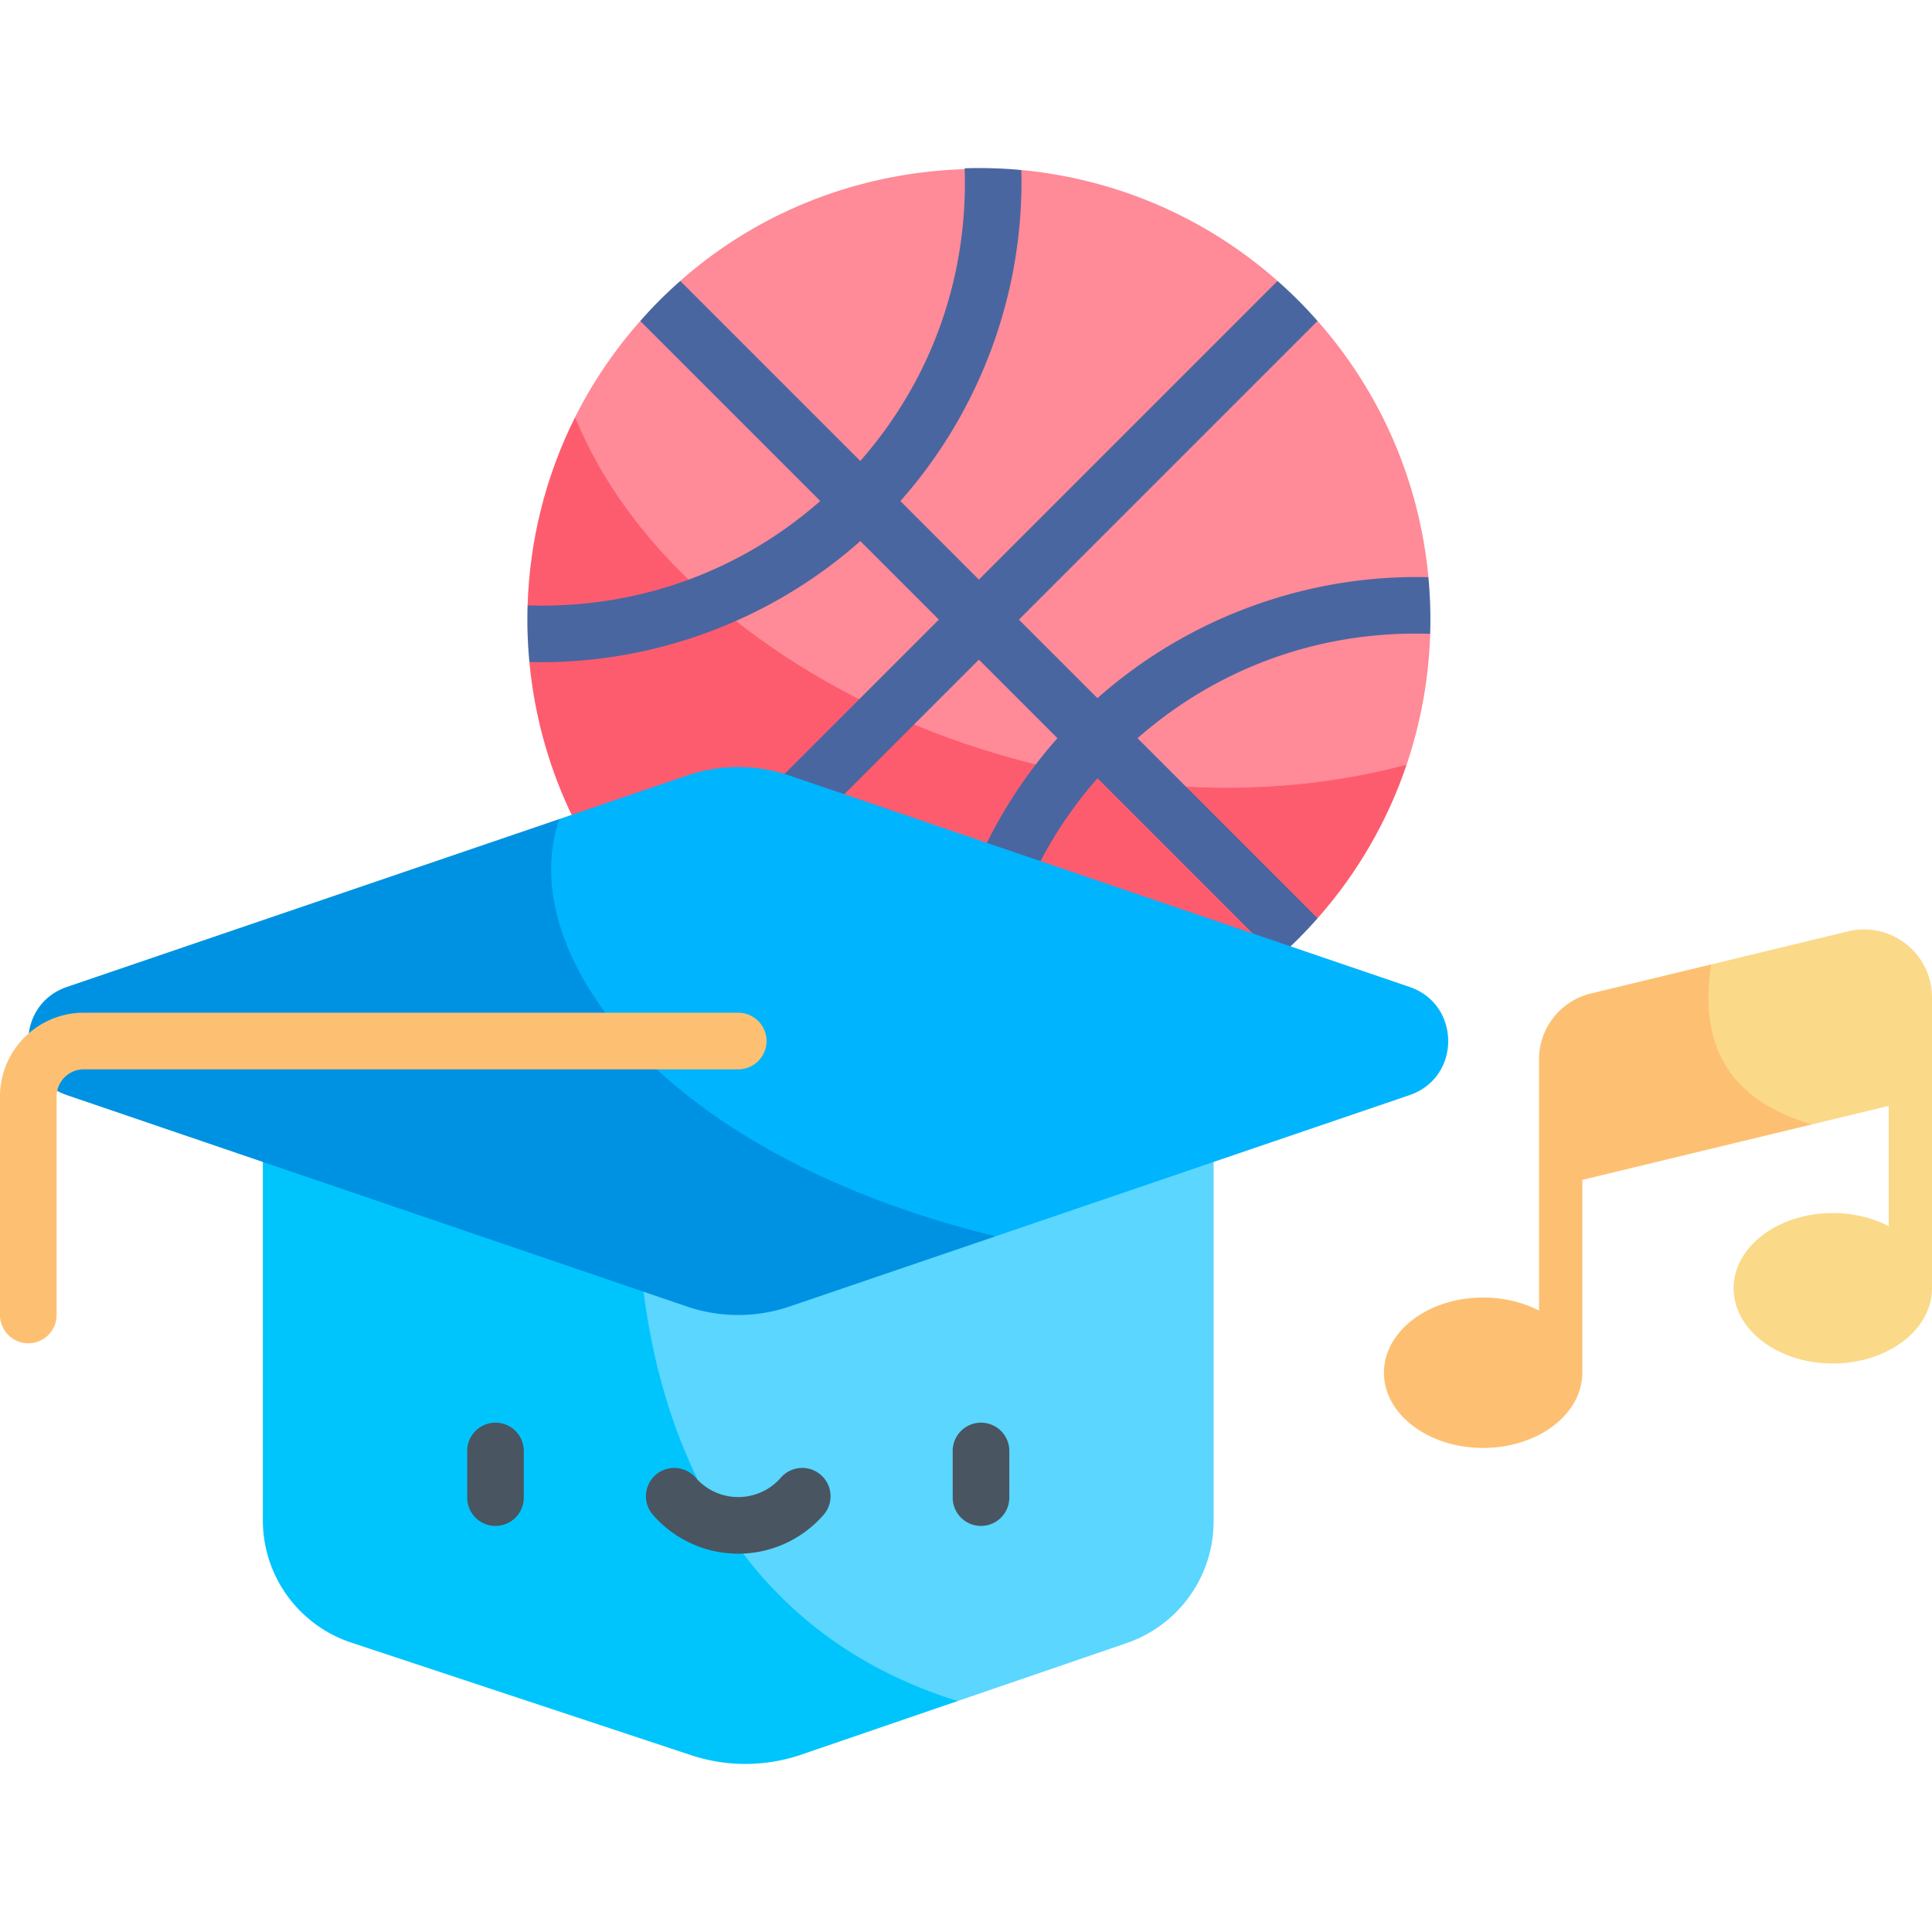 <svg xmlns="http://www.w3.org/2000/svg" version="1.1" xmlns:xlink="http://www.w3.org/1999/xlink" width="512" height="512" x="0" y="0" viewBox="0 0 512 512" style="enable-background:new 0 0 512 512" xml:space="preserve" class=""><g><path fill="#ff8a98" d="M372.76 202.667c-82.249 50.011-215.961-13.857-220.35-92.11 4.53-9.035 10.302-17.603 17.268-25.487 3.785.631 8.386 1.115 10.167-.666 1.781-1.782.704-5.229.429-9.952 21.565-19.057 48.357-28.776 75.38-29.623 4.254 4.091 10.093 5.483 15.006.23 24.452 2.294 48.327 12.094 67.905 29.391-1.058 4.141-1.088 6.658.694 8.44 1.781 1.781 5.806 2.92 9.908 2.171 17.296 19.576 27.087 43.448 29.378 67.9-4.16 3.237-4.627 10.217.463 15.013a119.951 119.951 0 0 1-6.248 34.693z" opacity="1" data-original="#ff8a98"></path><path fill="#fd5c6f" d="M372.76 202.667c-4.945 14.635-12.814 28.491-23.585 40.687-4.708-1.574-6.902-1.657-8.683.125-1.781 1.781-1.898 6.712-1.925 10.479-47.006 41.523-118.817 39.817-163.767-5.132-20.509-20.509-31.997-46.605-34.508-73.383 5.713-5.4 3.029-11.24-.475-15.011.538-17.143 4.727-34.193 12.593-49.876 27.61 68.121 132.15 115.681 220.35 92.111z" opacity="1" data-original="#fd5c6f"></path><path fill="#4a66a0" d="M378.545 152.963c-32.205-.811-63.721 10.777-87.707 32.054l-20.813-20.813 79.141-79.141a120.793 120.793 0 0 0-5.127-5.476 122.08 122.08 0 0 0-5.475-5.135l-79.146 79.146-20.813-20.813c21.282-23.991 32.873-55.519 32.054-87.725a120.401 120.401 0 0 0-15.013-.462l.007.232c.892 28.771-8.892 55.951-27.667 77.335l-47.713-47.713a120.902 120.902 0 0 0-5.473 5.134 121.39 121.39 0 0 0-5.122 5.483l47.703 47.703c-20.488 17.99-46.293 27.724-73.725 27.722-1.199 0-2.407-.019-3.612-.056l-.227-.007c-.157 5.007.007 10.02.475 15.011 1.062.027 2.123.049 3.184.049 31.087-.001 61.328-11.526 84.523-32.101l20.813 20.813-79.136 79.136a120.932 120.932 0 0 0 5.124 5.486 120.807 120.807 0 0 0 5.472 5.131l79.147-79.147 20.813 20.813c-21.281 23.99-32.873 55.517-32.054 87.722 4.991.468 10.006.619 15.013.462l-.007-.229c-.892-28.771 8.891-55.951 27.667-77.336l47.715 47.715a121.423 121.423 0 0 0 5.473-5.132 120.926 120.926 0 0 0 5.135-5.473l-47.718-47.718c21.431-18.824 48.695-28.618 77.551-27.66.159-5.004.006-10.018-.462-15.01z" opacity="1" data-original="#4a66a0"></path><path fill="#fad989" d="M505.132 250.18a17.892 17.892 0 0 0-15.372-3.357l-36.319 8.772c-11.348 11.945-9.418 41.134 26.744 42.384l20.343-4.91v31.874c-4.218-2.186-9.318-3.467-14.813-3.467-14.517 0-26.285 8.924-26.285 19.932s11.768 19.932 26.285 19.932c14.516 0 26.281-8.921 26.285-19.929v-77.082c0-5.561-2.501-10.716-6.868-14.149z" opacity="1" data-original="#fad989"></path><path fill="#fdc072" d="m453.441 255.594-31.799 7.678a17.953 17.953 0 0 0-13.781 17.506v66.547c-4.219-2.188-9.32-3.469-14.817-3.469-14.517 0-26.285 8.924-26.285 19.932s11.768 19.932 26.285 19.932c14.521-.013 26.24-8.882 26.288-19.933v-51.11l60.853-14.699c-28.465-8.313-28.641-28.954-26.744-42.384z" opacity="1" data-original="#fdc072"></path><path fill="#5ad6ff" d="M321.624 297.938v105.219c0 14.588-9.277 27.557-23.067 32.287l-44.766 15.351c-98.731-4.943-113.074-90.801-84.335-152.857z" opacity="1" data-original="#5ad6ff"></path><path fill="#00c5fd" d="m253.791 450.795-41.404 14.189a45.754 45.754 0 0 1-29.232.16l-90.09-29.848c-13.972-4.627-23.409-17.688-23.409-32.401V297.938h99.8c-4.421 62.681 14.463 131.123 84.335 152.857z" opacity="1" data-original="#00c5fd"></path><path fill="#00b4fd" d="m373.512 290.234-109.703 37.404c-110.9 1.52-152.493-80.948-115.596-110.57l33.791-11.522a42.179 42.179 0 0 1 27.272 0l164.236 55.991c13.699 4.662 13.699 24.036 0 28.697z" opacity="1" data-original="#00b4fd" class=""></path><path fill="#0092e2" d="m263.809 327.638-54.533 18.588a42.179 42.179 0 0 1-27.272 0L17.768 290.234c-13.687-4.661-13.687-24.035 0-28.697l130.445-44.47c-11.932 35.08 25.905 88.586 115.596 110.571z" opacity="1" data-original="#0092e2" class=""></path><path fill="#495560" d="M131.309 404.384a7.5 7.5 0 0 1-7.5-7.5v-12.362a7.5 7.5 0 0 1 15 0v12.362a7.5 7.5 0 0 1-7.5 7.5zM259.976 404.384a7.5 7.5 0 0 1-7.5-7.5v-12.362a7.5 7.5 0 0 1 15 0v12.362a7.5 7.5 0 0 1-7.5 7.5zM195.642 411.743a29.995 29.995 0 0 1-22.616-10.3 7.5 7.5 0 0 1 11.309-9.855 15 15 0 0 0 11.307 5.154c4.331 0 8.452-1.879 11.307-5.154a7.5 7.5 0 0 1 11.309 9.855 29.997 29.997 0 0 1-22.616 10.3z" opacity="1" data-original="#495560"></path><path fill="#fdc072" d="M7.5 355.985a7.5 7.5 0 0 1-7.5-7.5v-57.899c0-12.243 9.96-22.203 22.202-22.203h173.44a7.5 7.5 0 0 1 0 15H22.202c-3.971 0-7.202 3.231-7.202 7.203v57.899a7.5 7.5 0 0 1-7.5 7.5z" opacity="1" data-original="#fdc072"></path></g></svg>